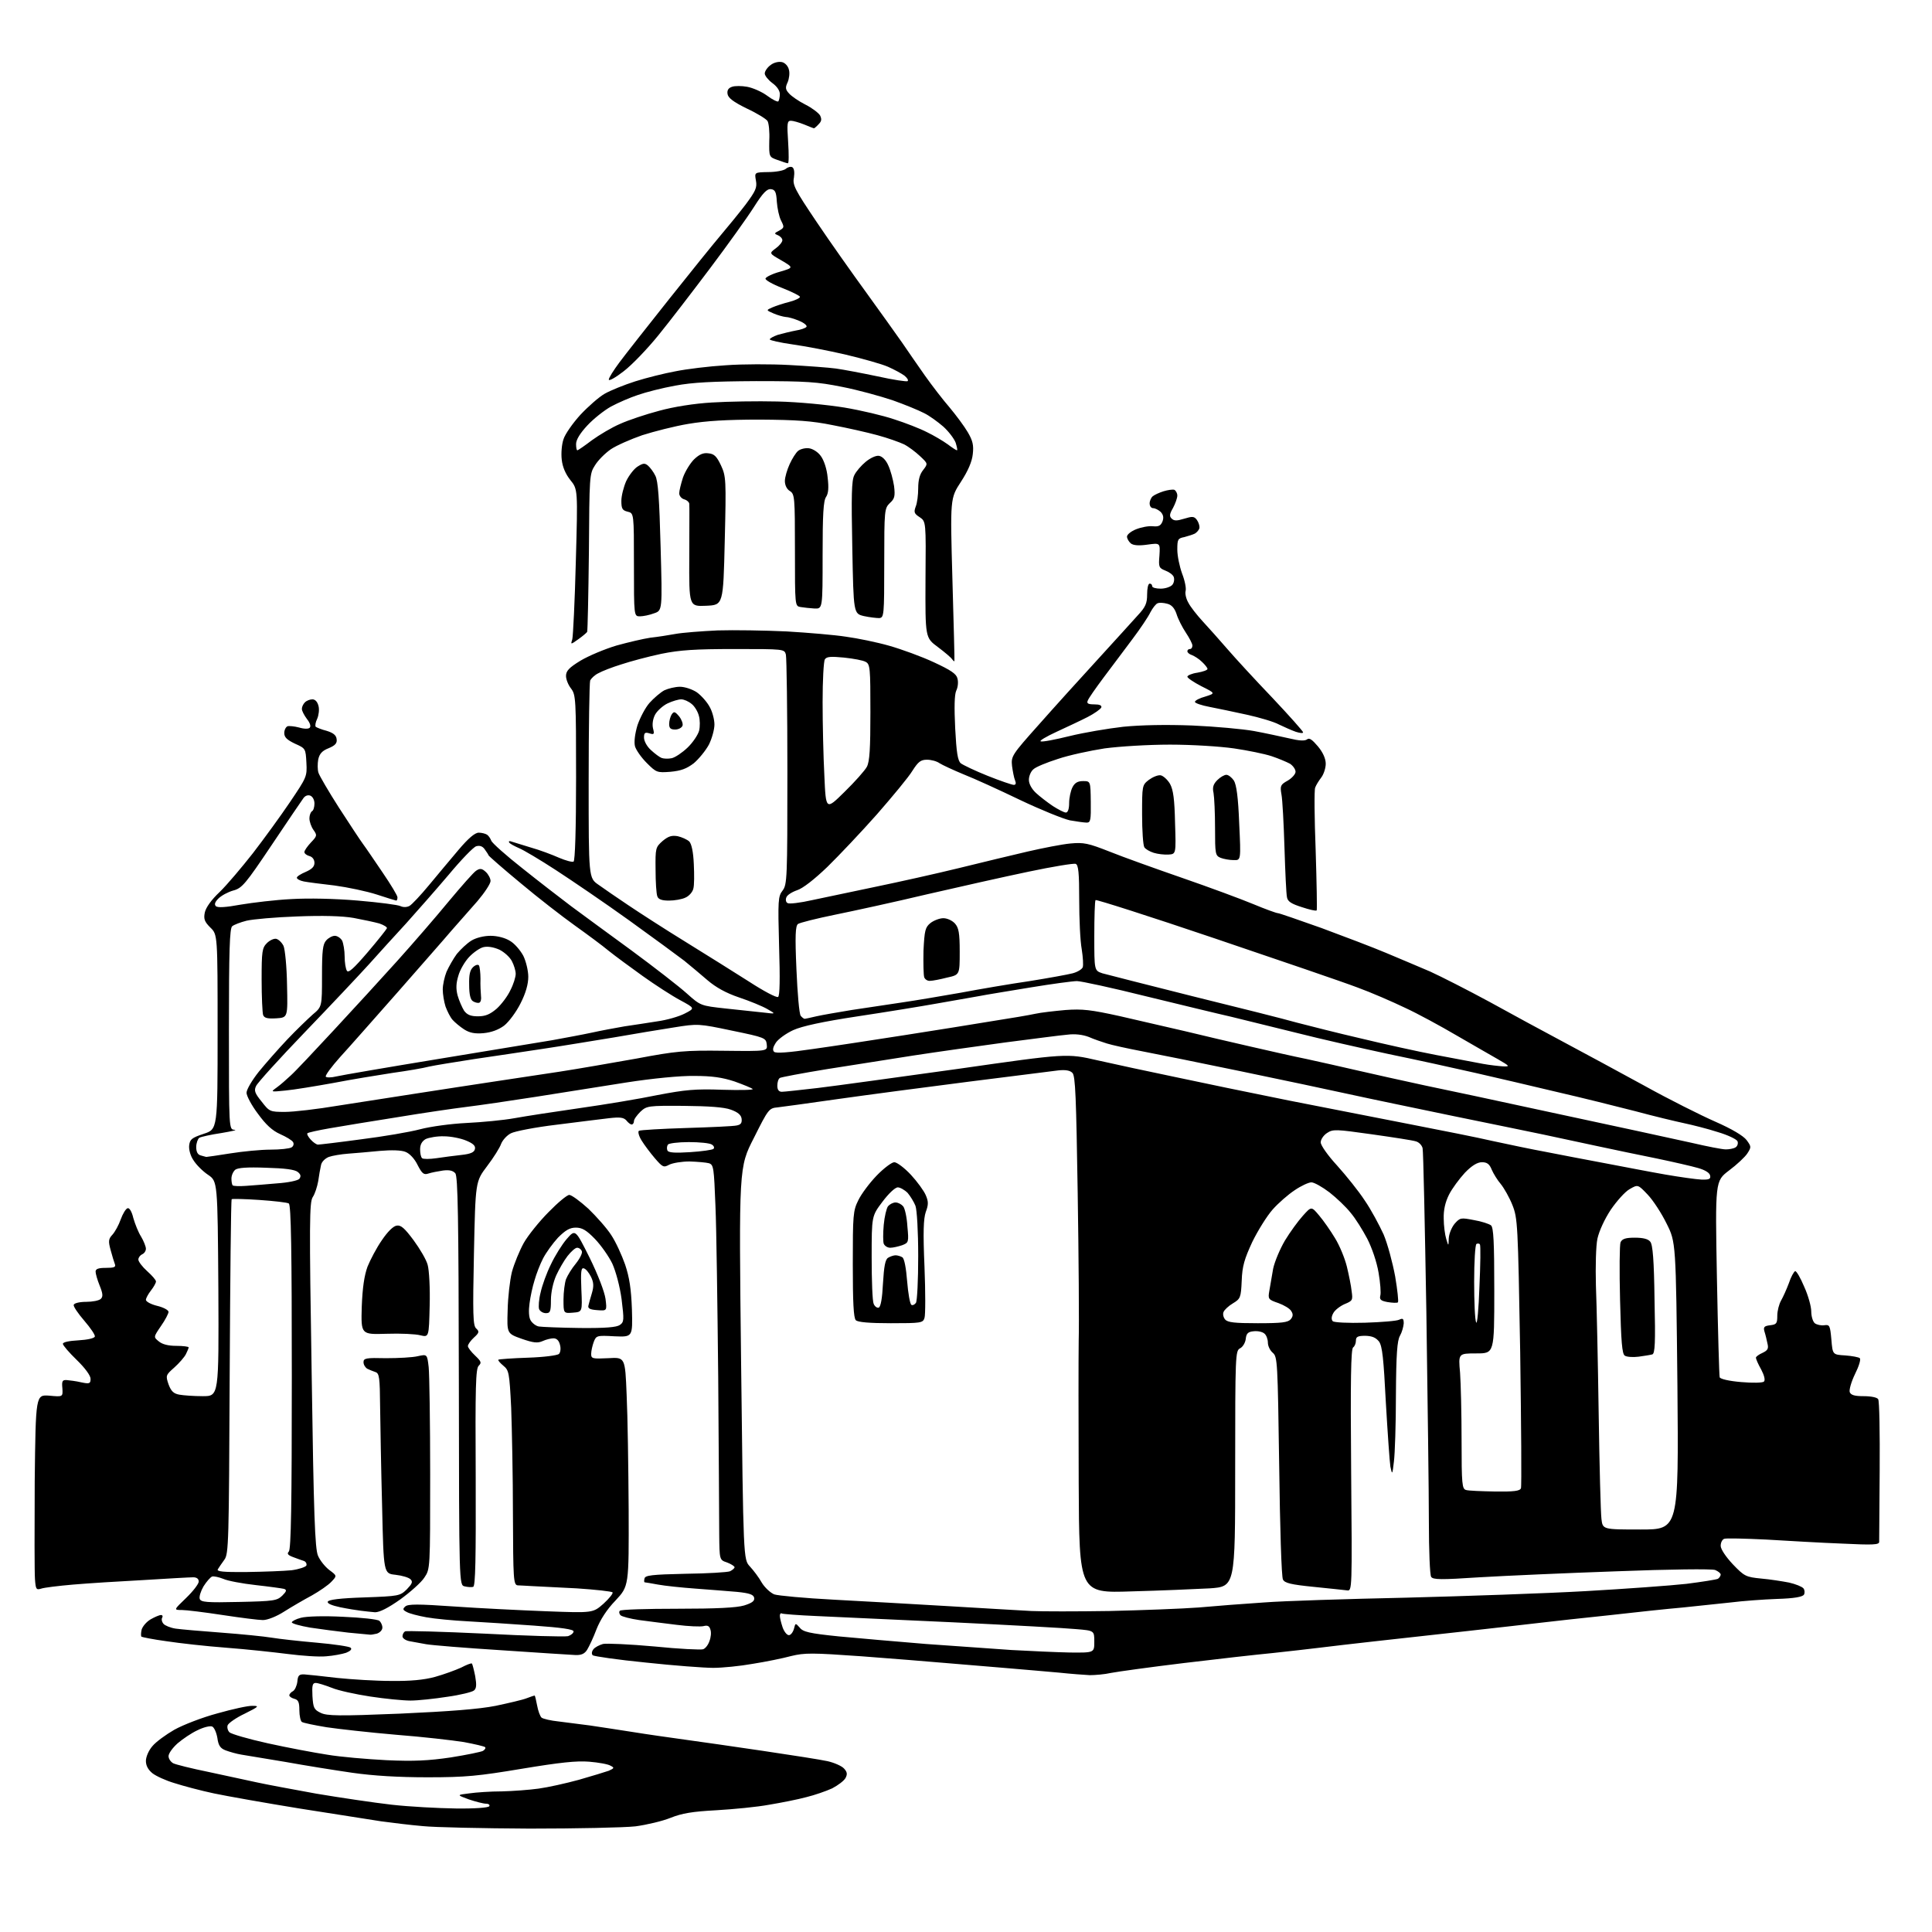 <?xml version="1.0" encoding="UTF-8" standalone="no"?>
<svg 
  version="1.1" 
  xmlns="http://www.w3.org/2000/svg" 
  xmlns:xlink="http://www.w3.org/1999/xlink" 
  xmlns:svg="http://www.w3.org/2000/svg"
  xmlns:rdf="http://www.w3.org/1999/02/22-rdf-syntax-ns#"
  xmlns:cc="http://creativecommons.org/ns#"
  xmlns:dc="http://purl.org/dc/elements/1.1/"
  viewBox="0 0 768 768"
  width="768"
  height="768"
>
<style>svg {background-color: white; }</style>"
<path stroke="none" fill="black" fill-rule="evenodd" d="M210.5,726.9C191.8,726.8 172.7,726.4 168.0,725.9C163.3,725.5 155.9,724.6 151.5,724.0C147.1,723.3 132.5,721.0 119.0,718.9C105.5,716.7 90.2,714.0 85.0,712.9C79.8,711.8 72.7,709.9 69.3,708.8C65.9,707.8 62.0,706.0 60.6,704.9C58.9,703.5 58.0,701.9 58.0,700.0C58.0,698.4 59.1,695.8 60.6,694.1C62.0,692.4 66.0,689.5 69.3,687.6C72.7,685.7 80.4,682.7 86.4,681.1C92.4,679.4 98.7,678.0 100.4,678.1C103.2,678.1 102.9,678.4 97.3,681.2C93.9,682.8 90.9,684.9 90.5,685.8C90.2,686.6 90.5,687.9 91.2,688.6C91.9,689.3 98.8,691.3 106.5,693.0C114.2,694.7 124.8,696.7 130.0,697.5C135.2,698.4 145.9,699.3 153.6,699.7C164.5,700.2 170.4,699.9 179.2,698.6C185.5,697.6 191.3,696.4 192.0,696.0C192.8,695.5 193.2,694.8 192.8,694.5C192.5,694.2 188.7,693.3 184.4,692.5C180.0,691.8 167.9,690.4 157.5,689.6C147.0,688.7 134.5,687.3 129.8,686.6C125.0,685.8 120.6,684.9 120.0,684.5C119.5,684.2 119.0,682.1 119.0,679.8C119.0,676.7 118.6,675.7 117.0,675.3C115.9,675.0 115.0,674.4 115.0,673.9C115.0,673.5 115.6,672.7 116.4,672.3C117.2,671.9 118.0,670.1 118.2,668.5C118.4,666.0 118.9,665.5 121.0,665.6C122.4,665.7 128.2,666.3 134.0,667.0C139.8,667.6 149.4,668.2 155.5,668.2C163.0,668.3 168.5,667.8 172.9,666.6C176.5,665.6 181.1,663.9 183.3,662.9C185.4,661.8 187.4,661.0 187.6,661.3C187.8,661.5 188.4,663.8 188.9,666.3C189.5,669.8 189.4,671.2 188.4,672.0C187.7,672.6 182.9,673.8 177.8,674.5C172.7,675.3 166.1,676.0 163.2,676.0C160.3,676.0 153.1,675.3 147.2,674.4C141.3,673.5 134.4,672.0 131.8,670.9C129.2,669.9 126.4,669.0 125.5,669.0C124.2,669.0 124.0,670.0 124.2,674.2C124.5,678.9 124.8,679.6 127.5,680.9C130.0,682.1 134.7,682.2 159.0,681.2C178.9,680.3 190.4,679.4 197.0,678.1C202.2,677.0 207.8,675.7 209.3,675.1C210.9,674.5 212.3,674.0 212.5,674.0C212.7,674.0 213.1,675.8 213.5,677.9C213.9,680.1 214.7,682.3 215.3,682.8C216.0,683.3 219.0,684.0 222.0,684.3C225.0,684.7 230.7,685.4 234.5,685.9C238.3,686.5 246.0,687.6 251.5,688.5C257.0,689.4 266.2,690.7 272.0,691.5C277.8,692.3 291.9,694.3 303.3,696.0C314.8,697.7 326.3,699.5 329.0,700.1C331.6,700.7 334.6,702.0 335.5,703.0C336.8,704.4 336.9,705.3 336.1,706.8C335.5,707.9 333.1,709.7 330.8,710.9C328.4,712.0 323.8,713.6 320.5,714.4C317.2,715.3 310.6,716.6 305.8,717.4C301.0,718.3 291.6,719.2 284.8,719.6C275.3,720.1 271.1,720.8 266.6,722.6C263.4,723.9 257.1,725.4 252.6,726.0C248.2,726.5 229.2,726.9 210.5,726.9zM181.2,718.9C188.7,719.0 194.1,718.6 194.5,718.0C194.8,717.5 194.3,717.0 193.2,717.0C192.2,717.0 189.1,716.2 186.4,715.3C181.5,713.5 181.5,713.5 186.5,712.9C189.2,712.5 195.1,712.1 199.5,712.1C203.9,712.0 210.5,711.5 214.1,711.0C217.8,710.5 225.0,708.9 230.1,707.5C235.3,706.0 240.6,704.4 242.0,703.9C244.2,702.9 244.3,702.7 242.7,701.9C241.8,701.3 237.9,700.6 234.2,700.3C229.1,699.9 222.6,700.6 207.5,703.1C190.1,706.0 185.2,706.5 170.0,706.5C158.3,706.5 148.4,705.9 140.0,704.7C133.1,703.7 121.2,701.8 113.5,700.4C105.8,699.1 97.9,697.8 96.0,697.5C94.1,697.2 91.3,696.4 89.7,695.8C87.6,695.0 86.8,693.9 86.4,690.8C86.0,688.6 85.1,686.6 84.3,686.3C83.4,686.0 80.9,686.6 78.5,687.8C76.1,688.9 72.6,691.3 70.6,693.0C68.6,694.8 67.0,697.0 67.0,698.1C67.0,699.1 67.8,700.3 68.8,700.9C69.7,701.4 76.1,703.0 83.0,704.4C89.9,705.9 98.4,707.7 102.0,708.5C105.6,709.3 116.3,711.3 125.7,713.0C135.2,714.6 148.7,716.6 155.7,717.4C162.8,718.2 174.2,718.8 181.2,718.9zM433.2,665.9C431.2,665.8 425.7,665.4 421.0,664.9C416.3,664.5 406.4,663.6 399.0,663.0C391.6,662.4 380.8,661.5 375.0,661.0C369.2,660.5 354.6,659.3 342.5,658.4C322.7,657.0 319.9,657.0 314.5,658.3C311.2,659.2 304.3,660.6 299.2,661.4C294.2,662.3 287.1,663.0 283.5,663.0C280.0,663.0 267.9,662.1 256.8,660.9C245.6,659.8 236.1,658.4 235.6,658.0C235.1,657.4 235.2,656.5 235.9,655.6C236.5,654.8 238.3,653.9 239.7,653.5C241.1,653.2 250.3,653.6 260.2,654.5C270.0,655.5 278.7,655.9 279.5,655.6C280.4,655.3 281.5,653.9 282.0,652.4C282.6,650.9 282.8,648.9 282.4,647.8C282.0,646.3 281.2,646.0 279.7,646.4C278.5,646.7 273.7,646.5 269.0,645.9C264.3,645.3 257.6,644.5 254.1,644.0C250.6,643.5 247.2,642.6 246.7,642.1C246.1,641.5 246.0,640.7 246.4,640.3C246.8,639.8 257.1,639.5 269.3,639.5C284.7,639.5 292.8,639.1 295.8,638.2C299.0,637.2 300.0,636.4 299.8,635.2C299.6,633.9 298.0,633.3 293.0,632.8C289.4,632.5 282.0,631.9 276.5,631.5C271.0,631.1 264.3,630.4 261.6,629.9C258.9,629.4 256.5,629.0 256.3,629.0C256.0,629.0 256.0,628.3 256.2,627.5C256.4,626.2 259.1,625.9 272.5,625.6C281.3,625.5 289.3,625.0 290.2,624.6C291.2,624.1 292.0,623.4 292.0,623.0C292.0,622.6 290.6,621.7 289.0,621.1C286.0,620.1 286.0,620.1 285.9,609.8C285.9,604.1 285.7,576.1 285.5,547.5C285.2,518.9 284.8,488.2 284.4,479.3C283.8,464.2 283.7,463.0 281.8,462.4C280.7,462.1 277.2,461.8 274.1,461.7C271.0,461.7 267.4,462.3 266.0,463.0C263.8,464.2 263.4,464.0 260.3,460.4C258.5,458.3 256.1,455.1 255.0,453.3C253.9,451.5 253.5,449.8 254.0,449.5C254.6,449.2 263.0,448.7 272.7,448.4C282.5,448.1 291.5,447.7 292.8,447.4C294.5,447.1 295.0,446.4 294.8,444.7C294.6,443.2 293.3,442.1 290.5,441.1C287.8,440.1 281.7,439.7 271.8,439.6C257.6,439.5 257.1,439.6 254.6,441.9C253.2,443.3 252.0,444.9 252.0,445.7C252.0,446.4 251.6,447.0 251.1,447.0C250.6,447.0 249.7,446.3 249.0,445.4C247.9,444.2 246.5,444.0 242.1,444.5C239.0,444.9 229.6,446.0 221.2,447.1C212.8,448.1 204.6,449.7 203.1,450.5C201.5,451.3 199.8,453.2 199.2,454.7C198.7,456.2 196.2,460.2 193.6,463.6C189.0,469.7 189.0,469.7 188.4,498.2C187.9,522.5 188.0,527.0 189.3,528.1C190.6,529.3 190.5,529.8 188.4,531.7C187.1,532.9 186.0,534.4 186.0,535.1C186.0,535.7 187.3,537.4 188.9,538.9C191.3,541.2 191.5,541.7 190.3,542.9C189.1,544.0 188.9,551.1 189.1,587.3C189.2,619.7 189.0,630.5 188.1,630.8C187.4,631.0 185.9,630.9 184.7,630.6C182.5,630.1 182.5,630.1 182.4,549.1C182.3,483.0 182.0,467.8 181.0,466.4C180.0,465.3 178.6,465.0 176.1,465.3C174.1,465.6 171.5,466.1 170.3,466.5C168.5,467.1 167.8,466.6 166.0,463.1C164.8,460.6 162.8,458.5 161.2,457.9C159.6,457.2 155.6,457.1 151.0,457.5C146.9,457.9 141.2,458.4 138.4,458.6C135.6,458.8 132.1,459.4 130.7,459.9C129.2,460.5 127.8,461.9 127.6,463.2C127.3,464.5 126.8,467.3 126.5,469.5C126.1,471.7 125.2,474.6 124.3,475.9C123.0,478.0 122.9,485.8 123.9,546.6C124.7,602.0 125.2,615.6 126.4,618.4C127.2,620.3 129.2,622.8 130.9,624.1C134.0,626.4 134.0,626.4 131.7,628.8C130.5,630.1 127.0,632.5 124.0,634.2C121.0,635.8 116.0,638.7 113.0,640.6C109.9,642.6 106.3,644.0 104.5,644.0C102.9,644.0 95.7,643.1 88.5,642.0C81.3,640.9 74.0,640.0 72.3,640.0C69.0,640.0 69.0,640.0 74.0,635.2C76.8,632.5 79.0,629.6 79.0,628.7C79.0,627.6 78.2,627.0 76.8,627.0C75.5,627.0 66.6,627.5 57.0,628.1C47.4,628.6 34.8,629.4 29.0,629.9C23.2,630.4 17.5,631.1 16.4,631.5C14.4,632.1 14.2,631.8 13.9,627.7C13.7,625.3 13.7,607.8 13.8,588.8C14.2,554.4 14.2,554.4 19.6,554.8C25.0,555.3 25.0,555.3 24.8,551.9C24.5,549.0 24.8,548.5 26.5,548.6C27.6,548.7 30.2,549.0 32.3,549.5C35.6,550.2 36.0,550.0 36.0,548.1C36.0,546.8 33.8,543.8 30.5,540.6C27.5,537.7 25.0,534.8 25.0,534.2C25.0,533.5 27.5,533.0 31.2,532.8C34.7,532.6 37.5,532.0 37.7,531.3C37.9,530.7 36.0,527.9 33.5,525.0C31.0,522.1 29.1,519.3 29.3,518.7C29.5,518.0 31.7,517.5 34.3,517.5C36.8,517.5 39.4,517.0 40.1,516.3C41.0,515.4 40.9,514.2 39.6,511.0C38.7,508.8 38.0,506.3 38.0,505.5C38.0,504.4 39.1,504.0 42.1,504.0C45.3,504.0 46.1,503.7 45.7,502.6C45.4,501.8 44.6,499.3 44.0,497.0C43.0,493.4 43.1,492.5 44.7,490.8C45.7,489.7 47.2,487.0 48.0,484.7C48.8,482.5 50.0,480.5 50.7,480.3C51.4,480.0 52.4,481.6 53.0,484.2C53.7,486.6 55.0,489.9 56.1,491.6C57.1,493.3 58.0,495.5 58.0,496.4C58.0,497.3 57.3,498.3 56.5,498.6C55.7,499.0 55.0,499.9 55.0,500.7C55.0,501.5 56.6,503.6 58.5,505.3C60.4,507.0 62.0,508.8 62.0,509.4C62.0,510.0 61.1,511.6 60.0,513.0C58.9,514.4 58.0,516.1 58.0,516.7C58.0,517.4 60.0,518.5 62.5,519.1C65.0,519.7 67.0,520.8 67.0,521.5C67.0,522.1 65.7,524.7 64.0,527.1C61.0,531.5 61.0,531.5 63.1,533.2C64.5,534.4 66.9,535.0 70.1,535.0C72.8,535.0 75.0,535.3 75.0,535.6C75.0,535.9 74.5,537.1 73.9,538.3C73.3,539.5 71.2,541.9 69.3,543.6C65.9,546.6 65.8,546.8 67.0,550.3C68.0,553.0 69.0,554.0 71.3,554.4C72.9,554.7 77.1,555.0 80.6,555.0C87.0,555.0 87.0,555.0 86.8,512.3C86.5,469.6 86.5,469.6 82.7,467.0C80.6,465.6 78.0,463.0 76.9,461.2C75.7,459.5 75.0,456.9 75.2,455.3C75.5,452.9 76.2,452.3 81.0,450.7C86.5,448.9 86.5,448.9 86.5,410.2C86.5,371.5 86.5,371.5 83.6,368.7C81.3,366.4 80.9,365.3 81.4,362.8C81.8,360.8 84.0,357.7 87.3,354.6C90.2,351.8 96.1,344.8 100.5,339.2C104.9,333.5 111.6,324.3 115.3,318.8C121.9,309.0 122.1,308.7 121.8,303.2C121.5,297.6 121.5,297.5 117.2,295.6C114.1,294.1 113.0,293.1 113.0,291.4C113.0,290.2 113.6,289.0 114.3,288.7C114.9,288.5 117.0,288.7 118.9,289.2C120.9,289.8 122.6,289.8 123.1,289.3C123.7,288.7 123.2,287.3 122.0,285.8C120.9,284.3 120.0,282.6 120.0,281.8C120.0,281.0 120.5,279.9 121.2,279.2C121.9,278.5 123.2,278.0 124.2,278.0C125.3,278.0 126.2,279.0 126.6,280.6C127.0,282.0 126.7,284.3 126.1,285.7C125.4,287.1 125.2,288.5 125.5,288.9C125.9,289.2 127.8,290.0 129.8,290.5C132.4,291.3 133.6,292.2 133.8,293.7C134.1,295.4 133.3,296.3 130.7,297.4C128.1,298.4 127.0,299.6 126.5,301.9C126.2,303.6 126.2,306.0 126.6,307.2C127.0,308.4 130.6,314.6 134.7,321.0C138.8,327.3 143.1,333.9 144.3,335.5C145.5,337.1 149.0,342.3 152.2,347.0C155.4,351.7 158.0,356.0 158.0,356.7C158.0,357.4 157.8,358.0 157.5,358.0C157.3,358.0 153.8,356.9 149.8,355.6C145.8,354.3 138.2,352.7 133.0,352.0C127.8,351.4 122.3,350.7 120.8,350.4C119.2,350.1 118.0,349.4 118.0,348.9C118.0,348.4 119.6,347.4 121.5,346.6C124.0,345.5 125.0,344.5 125.0,343.0C125.0,341.7 124.2,340.6 123.0,340.3C121.9,340.0 121.0,339.3 121.0,338.7C121.0,338.1 122.2,336.4 123.6,334.9C126.1,332.3 126.1,332.0 124.6,329.9C123.7,328.6 123.0,326.6 123.0,325.3C123.0,324.1 123.5,322.8 124.0,322.5C124.6,322.2 125.0,320.8 125.0,319.4C125.0,318.0 124.3,316.7 123.4,316.3C122.4,315.9 121.3,316.3 120.6,317.3C120.0,318.1 114.3,326.5 108.0,335.9C97.6,351.4 96.2,353.1 92.7,354.0C90.6,354.6 88.0,356.0 86.8,357.2C85.5,358.5 85.1,359.5 85.8,360.2C86.5,360.9 89.7,360.7 95.7,359.6C100.5,358.8 109.6,357.7 115.8,357.4C122.5,357.0 133.1,357.2 142.3,358.0C150.6,358.7 158.3,359.7 159.2,360.2C160.3,360.7 161.7,360.7 162.8,360.1C163.7,359.6 167.2,355.9 170.5,351.9C173.8,347.9 179.1,341.6 182.3,337.8C186.2,333.2 188.8,331.0 190.3,331.0C191.5,331.0 193.0,331.4 193.6,331.8C194.2,332.2 194.9,333.2 195.3,334.2C195.6,335.1 201.2,340.1 207.7,345.2C214.2,350.4 222.9,357.1 227.0,360.2C231.1,363.2 241.9,371.2 251.0,377.8C260.1,384.5 270.0,392.2 273.0,394.9C278.5,399.8 278.5,399.8 288.5,400.9C294.0,401.5 300.8,402.2 303.5,402.5C308.5,403.1 308.5,403.1 305.0,401.1C303.1,400.0 298.0,397.9 293.8,396.5C288.5,394.7 284.6,392.5 281.3,389.7C278.6,387.4 274.5,383.9 272.0,381.9C269.5,380.0 259.6,372.7 250.0,365.8C240.4,358.9 227.3,350.0 221.0,345.9C214.7,341.8 208.0,337.8 206.2,337.1C204.4,336.3 202.7,335.4 202.4,334.9C202.1,334.4 202.5,334.2 203.2,334.5C203.9,334.7 207.4,335.8 211.0,336.9C214.6,337.9 219.6,339.8 222.3,341.0C224.9,342.1 227.5,342.8 228.0,342.5C228.6,342.1 229.0,329.6 229.0,309.1C229.0,277.8 228.9,276.2 227.0,273.7C225.9,272.3 225.0,270.1 225.0,268.7C225.0,266.7 226.2,265.4 230.8,262.6C234.0,260.7 240.4,258.0 245.1,256.6C249.8,255.3 255.8,253.9 258.5,253.5C261.3,253.2 265.8,252.5 268.5,252.0C271.2,251.5 278.8,250.9 285.3,250.6C291.8,250.4 304.1,250.6 312.7,251.0C321.2,251.5 331.9,252.4 336.3,253.1C340.8,253.7 348.6,255.3 353.5,256.7C358.4,258.1 366.4,261.0 371.3,263.3C378.0,266.4 380.2,267.9 380.6,269.7C381.0,271.1 380.8,273.2 380.1,274.6C379.4,276.2 379.3,281.2 379.7,289.5C380.2,299.1 380.7,302.3 381.9,303.4C382.8,304.1 387.6,306.4 392.6,308.4C397.6,310.4 402.3,312.0 403.0,312.0C403.8,312.0 404.0,311.4 403.5,310.2C403.1,309.3 402.6,306.7 402.3,304.5C401.9,300.6 402.2,300.1 413.0,288.0C419.1,281.1 429.6,269.5 436.3,262.2C443.0,254.8 450.2,247.0 452.2,244.7C455.4,241.3 456.0,239.8 456.0,236.3C456.0,233.9 456.4,232.0 457.0,232.0C457.6,232.0 458.0,232.4 458.0,233.0C458.0,233.6 459.5,234.0 461.4,234.0C463.2,234.0 465.3,233.3 466.0,232.5C466.7,231.7 466.9,230.3 466.6,229.4C466.3,228.5 464.8,227.4 463.2,226.8C460.7,225.8 460.5,225.4 460.9,220.8C461.2,215.8 461.2,215.8 456.1,216.5C452.6,217.0 450.5,216.8 449.5,216.0C448.7,215.3 448.0,214.1 448.0,213.3C448.0,212.5 449.6,211.2 451.6,210.4C453.6,209.6 456.6,209.0 458.3,209.2C460.6,209.4 461.4,209.0 462.1,207.3C462.7,205.7 462.4,204.6 461.4,203.5C460.5,202.7 459.2,202.0 458.4,202.0C457.6,202.0 457.0,201.2 457.0,200.1C457.0,199.1 457.6,197.8 458.2,197.3C458.9,196.7 460.9,195.8 462.5,195.3C464.1,194.8 466.1,194.5 466.8,194.7C467.4,195.0 468.0,196.0 468.0,197.0C468.0,198.0 467.2,200.2 466.3,201.9C464.9,204.3 464.8,205.2 465.7,206.1C466.7,207.1 467.8,207.1 470.7,206.2C474.0,205.2 474.7,205.2 475.8,206.7C476.5,207.7 476.9,209.1 476.8,209.9C476.6,210.7 475.8,211.6 475.0,212.1C474.2,212.5 472.3,213.1 470.8,213.5C468.2,214.0 468.0,214.4 468.0,218.5C468.0,221.0 468.9,225.2 469.9,228.0C471.0,230.8 471.6,233.9 471.3,234.9C471.0,235.9 471.5,238.1 472.4,239.6C473.2,241.2 475.8,244.5 478.1,247.0C480.4,249.5 484.8,254.4 487.9,258.0C491.0,261.6 499.0,270.3 505.8,277.4C512.5,284.5 518.0,290.7 518.0,291.1C518.0,291.6 516.7,291.4 515.1,290.9C513.4,290.3 510.5,289.0 508.4,288.0C506.4,286.9 500.6,285.2 495.6,284.1C490.6,283.0 483.9,281.6 480.8,281.0C477.6,280.4 475.0,279.5 475.0,279.0C475.0,278.5 476.8,277.5 479.1,276.9C483.2,275.6 483.2,275.6 477.6,272.8C474.5,271.2 472.0,269.5 472.0,269.0C472.0,268.5 473.8,267.7 476.0,267.4C478.2,267.0 480.0,266.4 480.0,265.9C480.0,265.5 479.0,264.2 477.8,263.1C476.6,261.9 474.8,260.8 473.8,260.4C472.8,260.1 472.0,259.4 472.0,258.9C472.0,258.4 472.4,258.0 473.0,258.0C473.6,258.0 474.0,257.4 474.0,256.6C474.0,255.9 472.8,253.6 471.4,251.5C470.0,249.4 468.3,246.1 467.7,244.1C466.9,241.7 465.7,240.4 464.0,240.0C462.6,239.6 460.9,239.5 460.2,239.8C459.5,240.0 458.2,241.7 457.3,243.4C456.5,245.1 453.3,249.9 450.2,254.0C447.1,258.1 442.0,265.0 438.8,269.2C435.6,273.5 432.7,277.6 432.4,278.5C431.9,279.6 432.5,280.0 435.0,280.0C437.1,280.0 438.0,280.4 437.8,281.2C437.5,281.9 435.1,283.6 432.4,285.0C429.7,286.4 424.1,289.0 420.0,290.9C415.9,292.8 413.0,294.5 413.7,294.7C414.4,295.0 419.5,294.0 425.2,292.6C430.9,291.2 440.4,289.6 446.5,288.9C453.6,288.2 463.4,288.0 474.0,288.4C483.1,288.8 494.1,289.8 498.5,290.6C502.9,291.4 509.2,292.8 512.4,293.5C516.5,294.5 518.7,294.6 519.6,293.9C520.5,293.2 521.6,294.0 523.9,296.7C525.9,299.1 527.0,301.6 527.0,303.6C527.0,305.3 526.2,307.8 525.2,309.1C524.2,310.4 523.1,312.2 522.8,313.1C522.4,314.0 522.5,325.2 523.0,338.1C523.4,351.0 523.6,361.7 523.4,361.9C523.1,362.2 520.5,361.6 517.5,360.6C513.4,359.3 511.9,358.4 511.6,356.7C511.3,355.5 510.9,346.6 510.6,337.0C510.3,327.4 509.8,317.8 509.4,315.8C508.8,312.4 509.0,311.9 511.9,310.3C513.6,309.3 515.0,307.7 515.0,306.8C515.0,305.8 514.0,304.4 512.8,303.6C511.5,302.9 508.2,301.5 505.5,300.6C502.8,299.7 496.0,298.3 490.5,297.5C484.9,296.7 473.7,296.0 465.1,296.0C456.5,296.0 445.1,296.7 439.1,297.5C433.3,298.4 424.9,300.2 420.5,301.7C416.1,303.1 411.7,304.9 410.8,305.8C409.8,306.6 409.0,308.5 409.0,310.0C409.0,311.6 410.1,313.6 411.8,315.2C413.3,316.6 416.3,318.9 418.5,320.4C420.7,321.8 423.0,323.0 423.7,323.0C424.5,323.0 425.0,321.6 425.0,319.2C425.0,317.2 425.6,314.4 426.3,313.0C427.2,311.2 428.4,310.5 430.5,310.5C433.5,310.5 433.5,310.5 433.6,318.8C433.7,326.0 433.5,327.0 432.0,327.0C431.1,327.0 428.1,326.6 425.3,326.1C422.6,325.5 413.7,321.9 405.5,318.0C397.2,314.0 387.1,309.4 383.0,307.8C378.9,306.1 374.6,304.1 373.5,303.4C372.4,302.6 370.2,302.0 368.5,302.0C366.0,302.0 365.0,302.8 362.7,306.4C361.2,308.9 354.8,316.6 348.6,323.7C342.4,330.7 333.5,340.1 328.9,344.6C323.8,349.5 319.1,353.2 316.8,353.9C314.8,354.6 312.9,355.8 312.6,356.7C312.2,357.6 312.4,358.7 313.1,359.0C313.7,359.4 318.1,358.9 322.9,357.8C327.6,356.8 339.0,354.4 348.1,352.5C357.3,350.6 372.1,347.3 381.1,345.1C390.1,342.9 402.4,339.9 408.5,338.5C414.6,337.1 422.2,335.6 425.5,335.3C430.8,334.8 432.6,335.2 441.0,338.5C446.2,340.6 459.3,345.3 470.0,349.0C480.7,352.7 493.4,357.4 498.2,359.4C503.0,361.4 507.4,363.0 508.0,363.0C508.5,363.0 516.3,365.7 525.3,368.9C534.2,372.2 545.8,376.6 551.0,378.8C556.2,381.0 564.1,384.3 568.5,386.2C572.9,388.2 583.5,393.6 592.0,398.2C600.5,402.9 613.8,410.1 621.5,414.2C629.2,418.3 643.6,426.1 653.5,431.5C663.4,437.0 676.2,443.4 681.9,445.9C688.5,448.8 693.0,451.5 694.3,453.2C696.2,455.8 696.2,456.0 694.6,458.5C693.7,459.9 690.4,463.0 687.3,465.3C681.8,469.5 681.8,469.5 682.5,507.9C682.9,529.0 683.4,546.8 683.6,547.5C683.9,548.2 687.4,549.0 692.2,549.4C696.8,549.8 700.7,549.7 701.2,549.2C701.8,548.6 701.3,546.7 700.1,544.4C698.9,542.3 698.0,540.2 698.0,539.7C698.0,539.3 699.2,538.4 700.6,537.8C702.7,536.8 703.1,536.1 702.6,534.1C702.3,532.6 701.8,530.5 701.4,529.3C700.9,527.5 701.3,527.1 703.7,526.8C706.2,526.5 706.5,526.1 706.5,523.0C706.5,521.1 707.2,518.4 708.0,517.0C708.8,515.6 710.2,512.5 711.1,510.1C711.9,507.6 713.1,505.5 713.6,505.3C714.1,505.2 715.7,507.9 717.2,511.5C718.8,515.0 720.0,519.4 720.0,521.3C720.0,523.2 720.6,525.3 721.4,526.0C722.2,526.6 723.9,527.0 725.2,526.8C727.3,526.5 727.5,526.9 728.0,532.5C728.5,538.5 728.5,538.5 733.5,538.8C736.2,539.0 738.9,539.5 739.3,539.9C739.8,540.4 738.9,543.2 737.4,546.2C735.9,549.3 735.0,552.5 735.3,553.4C735.8,554.6 737.3,555.0 740.9,555.0C743.8,555.0 746.2,555.5 746.6,556.2C747.1,556.9 747.3,569.6 747.2,584.5C747.1,599.3 747.0,612.1 747.0,612.9C747.0,614.1 744.6,614.2 732.2,613.6C724.1,613.3 710.6,612.5 702.1,612.0C693.7,611.6 686.2,611.4 685.4,611.7C684.6,612.0 684.0,613.2 684.0,614.5C684.0,615.8 686.0,618.8 688.8,621.8C693.4,626.6 694.0,626.9 700.1,627.5C703.6,627.8 708.6,628.6 711.2,629.1C713.8,629.7 716.3,630.7 716.9,631.4C717.4,632.0 717.5,633.2 717.1,633.9C716.5,634.8 713.2,635.4 706.4,635.6C700.9,635.8 692.7,636.4 688.0,637.0C683.3,637.5 674.8,638.4 669.0,639.0C663.2,639.5 650.0,640.9 639.5,642.1C629.0,643.2 617.1,644.5 613.0,645.0C608.9,645.5 595.4,647.0 583.0,648.4C570.6,649.8 554.0,651.6 546.0,652.5C538.0,653.4 528.4,654.5 524.5,655.0C520.6,655.5 512.3,656.4 506.0,657.1C499.7,657.7 483.7,659.5 470.5,661.1C457.3,662.7 444.3,664.5 441.7,665.0C439.1,665.6 435.2,665.9 433.2,665.9zM129.7,658.4C126.8,658.7 120.0,658.2 114.5,657.5C109.0,656.8 98.0,655.6 90.0,655.0C82.0,654.4 71.3,653.2 66.1,652.4C60.9,651.7 56.5,650.8 56.2,650.6C56.0,650.3 56.0,649.1 56.3,647.8C56.7,646.5 58.2,644.7 59.9,643.7C61.5,642.8 63.3,642.0 64.0,642.0C64.6,642.0 64.8,642.5 64.5,643.0C64.1,643.6 64.3,644.7 65.0,645.5C65.6,646.2 67.8,647.1 69.8,647.4C71.8,647.7 80.0,648.4 88.0,649.0C96.0,649.6 105.0,650.5 108.0,651.0C111.0,651.5 119.1,652.4 126.0,653.0C132.8,653.6 138.9,654.5 139.4,655.0C140.0,655.6 139.3,656.3 137.6,657.0C136.1,657.5 132.5,658.2 129.7,658.4zM228.7,657.9C227.0,657.8 213.8,657.0 199.4,656.0C185.1,655.1 171.6,654.0 169.4,653.6C167.3,653.2 164.3,652.7 162.8,652.4C161.2,652.1 160.0,651.2 160.0,650.5C160.0,649.7 160.4,648.9 161.0,648.5C161.5,648.2 175.8,648.6 192.7,649.4C209.6,650.3 224.5,650.7 225.8,650.4C227.0,650.0 228.0,649.2 228.0,648.5C228.0,647.7 223.4,647.0 212.2,646.2C203.6,645.6 191.8,644.8 186.0,644.5C180.2,644.2 172.8,643.5 169.5,642.9C166.2,642.3 162.7,641.4 161.7,640.8C160.1,640.0 160.0,639.6 161.1,638.6C162.2,637.6 166.1,637.6 180.5,638.6C190.4,639.3 206.8,640.1 217.1,640.5C235.7,641.2 235.7,641.2 239.9,637.5C242.1,635.5 243.8,633.4 243.5,633.0C243.2,632.6 236.8,631.9 229.3,631.4C221.7,631.0 213.7,630.6 211.5,630.5C209.3,630.4 206.7,630.2 205.8,630.2C204.1,630.0 204.0,627.9 203.9,602.2C203.9,587.0 203.5,567.8 203.2,559.6C202.5,545.6 202.3,544.7 200.1,542.9C198.8,541.8 197.9,540.8 198.1,540.5C198.4,540.3 203.7,539.9 209.9,539.7C216.1,539.5 221.6,538.8 222.2,538.2C222.8,537.6 223.0,536.0 222.6,534.6C222.2,532.9 221.3,532.0 220.0,532.0C219.0,532.0 217.0,532.5 215.7,533.1C213.7,534.0 212.0,533.8 207.4,532.2C201.5,530.1 201.5,530.1 201.8,520.8C201.9,515.7 202.7,508.8 203.5,505.6C204.4,502.3 206.5,497.2 208.2,494.1C209.9,491.1 214.4,485.5 218.1,481.8C221.7,478.1 225.4,475.0 226.3,475.0C227.2,475.0 230.6,477.5 233.9,480.5C237.1,483.6 241.3,488.3 243.0,491.0C244.8,493.7 247.2,499.0 248.5,502.7C250.2,507.8 250.9,512.3 251.2,520.5C251.5,531.5 251.5,531.5 244.3,531.2C237.2,530.8 237.0,530.9 236.0,533.5C235.5,534.9 235.0,537.0 235.0,538.2C235.0,540.1 235.5,540.2 241.8,539.9C248.5,539.5 248.5,539.5 249.1,554.5C249.5,562.8 249.8,583.2 249.9,600.0C250.0,630.5 250.0,630.5 244.7,636.2C241.2,639.8 238.6,643.9 237.1,647.7C235.9,650.9 234.2,654.5 233.4,655.8C232.4,657.4 231.1,658.0 228.7,657.9zM425.2,656.9C435.0,657.0 435.0,657.0 435.0,652.6C435.0,648.2 435.0,648.2 427.8,647.6C423.8,647.2 401.8,646.0 379.0,644.9C356.2,643.9 331.7,642.7 324.5,642.4C317.4,642.1 311.2,641.6 310.8,641.4C310.4,641.1 310.0,641.5 310.0,642.3C310.0,643.1 310.5,645.1 311.1,646.9C311.7,648.6 312.8,650.0 313.6,650.0C314.3,650.0 315.2,648.9 315.6,647.5C316.2,645.1 316.2,645.1 317.9,647.0C319.2,648.7 321.7,649.3 333.5,650.5C341.2,651.2 356.7,652.6 368.0,653.5C379.3,654.3 394.6,655.4 402.0,655.9C409.4,656.3 419.9,656.8 425.2,656.9zM147.0,649.8C146.7,649.8 142.9,649.4 138.5,649.0C134.1,648.5 127.3,647.6 123.3,647.0C119.3,646.3 116.0,645.4 116.0,644.9C116.0,644.5 117.6,643.6 119.6,643.1C121.8,642.5 128.7,642.3 136.4,642.7C143.6,643.0 150.1,643.7 150.8,644.3C151.4,644.8 152.0,646.0 152.0,647.0C152.0,648.0 151.0,649.0 149.8,649.4C148.5,649.7 147.3,649.9 147.0,649.8zM149.1,640.9C147.7,640.8 145.2,640.5 143.5,640.3C141.8,640.1 138.1,639.5 135.2,638.9C131.9,638.2 130.0,637.4 130.3,636.7C130.5,635.9 135.3,635.3 144.8,635.0C158.6,634.5 159.0,634.4 161.7,631.8C163.8,629.6 164.2,628.8 163.2,627.8C162.5,627.1 159.9,626.3 157.2,626.0C152.5,625.5 152.5,625.5 151.9,599.0C151.5,584.4 151.2,566.5 151.1,559.2C151.0,547.5 150.8,545.9 149.2,545.4C148.3,545.1 146.8,544.5 146.0,544.1C145.2,543.6 144.5,542.5 144.5,541.5C144.5,539.9 145.5,539.7 153.5,539.9C158.4,539.9 164.1,539.6 166.1,539.1C169.8,538.3 169.8,538.3 170.4,543.4C170.7,546.2 171.0,565.4 171.0,586.1C171.0,623.6 171.0,623.7 168.7,627.1C167.5,629.0 163.1,632.9 159.1,635.8C154.3,639.2 150.9,640.9 149.1,640.9zM441.0,640.4C453.9,640.1 469.9,639.5 476.5,639.0C483.1,638.4 494.8,637.5 502.5,637.0C510.2,636.4 535.6,635.6 559.0,635.1C582.4,634.5 614.4,633.4 630.3,632.5C646.1,631.6 664.1,630.3 670.4,629.6C676.7,628.8 682.3,627.9 682.9,627.6C683.5,627.2 684.0,626.4 684.0,625.9C684.0,625.4 683.0,624.6 681.8,624.1C680.5,623.6 663.6,623.8 643.0,624.6C622.9,625.3 598.2,626.4 588.1,627.0C572.9,628.0 569.6,628.0 568.9,626.8C568.4,626.1 568.0,616.3 568.0,605.0C568.0,593.7 567.5,556.1 567.0,521.5C566.4,486.9 565.8,457.5 565.5,456.4C565.2,455.2 564.0,454.0 562.8,453.7C561.6,453.3 553.8,452.1 545.3,450.9C531.0,448.9 529.9,448.8 527.5,450.4C526.1,451.3 525.0,453.0 525.0,454.1C525.0,455.3 527.9,459.4 531.5,463.3C535.1,467.3 540.1,473.5 542.5,477.2C545.0,480.8 548.3,487.0 550.0,490.7C551.6,494.5 553.6,502.0 554.6,507.4C555.5,512.7 556.0,517.4 555.7,517.7C555.3,518.0 553.5,517.9 551.6,517.6C548.9,517.1 548.3,516.6 548.7,515.0C549.0,514.0 548.7,509.9 548.0,505.9C547.3,501.7 545.4,496.1 543.5,492.4C541.7,489.0 538.8,484.3 536.9,482.1C535.1,479.8 531.3,476.2 528.5,474.0C525.6,471.8 522.4,470.0 521.3,470.0C520.2,470.0 517.2,471.4 514.7,473.1C512.1,474.8 508.1,478.3 505.9,480.8C503.6,483.4 500.0,489.2 497.8,493.7C494.7,500.4 493.8,503.3 493.6,509.1C493.3,515.8 493.1,516.3 490.1,518.1C488.4,519.1 486.7,520.7 486.4,521.5C486.0,522.3 486.3,523.7 487.0,524.5C488.0,525.7 490.8,526.0 500.0,526.0C509.5,526.0 512.0,525.7 513.1,524.4C514.0,523.3 514.1,522.4 513.3,521.2C512.8,520.2 510.4,518.8 508.2,518.0C504.1,516.6 504.0,516.4 504.6,513.0C504.9,511.1 505.6,507.2 506.1,504.3C506.7,501.5 508.8,496.5 510.8,493.1C512.8,489.8 516.0,485.4 517.9,483.3C521.3,479.5 521.3,479.5 524.4,483.2C526.1,485.2 528.9,489.2 530.7,492.2C532.5,495.1 534.6,500.2 535.4,503.5C536.2,506.8 537.1,511.2 537.3,513.3C537.8,516.8 537.7,517.1 534.5,518.4C532.7,519.2 530.6,520.8 530.0,522.0C529.2,523.4 529.2,524.6 529.8,525.2C530.3,525.7 535.9,526.0 542.6,525.8C549.1,525.6 555.3,525.1 556.2,524.6C557.7,523.9 558.0,524.2 558.0,526.1C557.9,527.4 557.3,529.6 556.5,531.0C555.4,532.9 555.0,538.3 554.9,554.5C554.9,566.0 554.5,578.0 554.1,581.0C553.5,586.3 553.4,586.4 552.7,583.0C552.4,581.1 551.6,569.6 550.9,557.6C550.0,540.0 549.5,535.2 548.2,533.3C546.9,531.7 545.5,531.1 542.8,531.0C539.7,531.0 539.0,531.4 539.0,532.9C539.0,534.0 538.5,535.2 537.9,535.6C537.0,536.1 536.8,548.9 537.1,584.4C537.5,632.0 537.5,632.5 535.5,632.2C534.4,632.1 528.4,631.4 522.2,630.8C513.2,629.9 510.7,629.3 510.0,627.9C509.4,627.0 508.8,606.8 508.5,582.8C507.9,541.4 507.8,539.4 506.0,537.8C504.9,536.9 504.0,535.1 504.0,533.7C504.0,532.4 503.4,530.7 502.6,530.1C501.8,529.4 499.9,529.0 498.3,529.2C496.1,529.4 495.4,530.1 495.2,532.3C495.0,533.8 494.0,535.5 492.9,536.0C491.1,537.0 491.0,538.6 491.0,583.9C491.0,630.7 491.0,630.7 480.8,631.4C475.1,631.7 461.2,632.3 449.8,632.6C429.0,633.3 429.0,633.3 428.8,589.4C428.7,565.3 428.7,539.9 428.8,533.0C429.0,526.1 428.8,499.7 428.4,474.2C427.8,436.4 427.5,427.6 426.3,426.5C425.4,425.5 423.5,425.2 420.7,425.5C418.4,425.8 402.3,427.8 385.0,430.0C367.7,432.2 344.3,435.3 333.0,436.9C321.7,438.5 311.0,440.0 309.1,440.2C305.7,440.5 305.4,440.9 299.7,452.3C293.7,464.0 293.7,464.0 294.6,541.9C295.5,619.9 295.5,619.9 298.1,622.7C299.5,624.2 301.7,627.1 302.8,629.1C304.0,631.1 306.3,633.2 307.8,633.8C309.3,634.3 319.9,635.3 331.5,635.9C343.1,636.5 363.8,637.7 377.5,638.5C391.2,639.3 405.9,640.2 410.0,640.4C414.1,640.6 428.1,640.6 441.0,640.4zM95.0,636.8C108.9,636.5 110.1,636.3 112.2,634.3C113.9,632.6 114.1,632.0 112.9,631.6C112.1,631.4 107.1,630.7 101.7,630.1C96.3,629.5 90.4,628.4 88.7,627.6C86.9,626.9 85.0,626.5 84.3,626.7C83.6,627.0 82.1,628.7 80.9,630.6C79.8,632.5 79.1,634.7 79.4,635.6C79.9,636.9 82.2,637.1 95.0,636.8zM98.2,624.9C105.0,624.8 112.9,624.5 115.9,624.2C118.9,623.8 121.5,622.9 121.8,622.3C122.0,621.6 121.6,620.8 120.8,620.5C120.1,620.3 118.2,619.6 116.6,619.0C114.4,618.2 114.0,617.6 114.8,616.8C115.7,615.9 116.0,597.9 116.0,547.4C116.0,497.0 115.7,478.9 114.8,478.4C114.2,478.0 108.9,477.4 103.1,477.0C97.3,476.6 92.3,476.5 92.1,476.7C91.8,476.9 91.5,508.6 91.3,547.3C91.0,613.2 90.9,617.7 89.2,620.0C88.2,621.4 87.0,623.1 86.6,623.8C86.0,624.7 88.6,625.0 98.2,624.9zM652.2,608.0C667.3,608.0 667.3,608.0 666.8,550.9C666.2,493.8 666.2,493.8 662.5,486.4C660.5,482.3 657.1,477.1 655.0,474.9C651.1,470.8 651.1,470.8 647.8,472.7C646.0,473.7 642.7,477.4 640.3,480.9C637.8,484.7 635.7,489.3 635.0,492.4C634.4,495.2 634.2,503.4 634.4,511.0C634.7,518.4 635.2,541.4 635.5,562.0C635.8,582.6 636.3,601.4 636.6,603.8C637.1,608.0 637.1,608.0 652.2,608.0zM594.3,592.9C601.8,593.0 604.2,592.7 604.6,591.6C604.9,590.9 604.7,566.4 604.3,537.4C603.4,486.4 603.3,484.3 601.2,479.0C600.0,476.0 597.9,472.3 596.6,470.7C595.3,469.2 593.7,466.6 593.0,465.0C592.1,462.7 591.1,462.0 589.1,462.0C587.3,462.0 585.1,463.3 582.3,466.2C580.1,468.6 577.2,472.5 576.0,474.9C574.5,477.9 573.8,481.0 573.9,484.4C573.9,487.2 574.4,490.9 574.9,492.5C575.8,495.5 575.8,495.5 575.9,492.3C576.0,490.5 577.0,488.0 578.2,486.5C580.4,484.0 580.7,484.0 585.9,485.0C588.9,485.5 591.9,486.5 592.7,487.1C593.7,488.0 594.0,493.5 594.0,513.1C594.0,538.0 594.0,538.0 586.9,538.0C579.7,538.0 579.7,538.0 580.4,545.7C580.7,549.9 581.0,562.0 581.0,572.6C581.0,590.1 581.2,591.9 582.8,592.3C583.7,592.6 588.9,592.8 594.3,592.9zM651.4,539.3C649.1,539.6 646.6,539.4 645.9,538.9C644.8,538.3 644.4,533.3 644.0,516.8C643.7,505.1 643.8,494.7 644.2,493.8C644.9,492.4 646.3,492.0 649.9,492.0C653.1,492.0 655.2,492.5 656.0,493.6C657.0,494.7 657.5,501.0 657.7,516.6C658.1,533.7 657.9,538.1 656.8,538.4C656.1,538.6 653.6,539.0 651.4,539.3zM170.8,519.1C170.5,531.6 170.5,531.6 167.1,530.8C165.3,530.3 159.2,530.0 153.6,530.2C143.5,530.5 143.5,530.5 143.8,519.5C144.1,511.8 144.8,507.1 146.1,503.5C147.2,500.8 149.7,496.0 151.8,493.0C154.1,489.6 156.3,487.4 157.7,487.2C159.4,486.9 160.9,488.3 164.4,493.0C166.9,496.4 169.5,500.8 170.0,502.8C170.6,504.9 171.0,512.1 170.8,519.1zM230.6,527.9C240.8,528.0 245.1,527.6 246.4,526.7C248.1,525.5 248.1,524.7 247.1,516.5C246.4,511.3 244.8,505.4 243.4,502.3C242.0,499.4 238.9,495.0 236.5,492.5C233.1,489.0 231.4,488.0 228.9,488.0C226.5,488.0 224.8,489.0 221.8,492.0C219.7,494.3 217.1,497.9 215.9,500.2C214.7,502.5 213.2,506.4 212.5,508.9C211.7,511.4 210.8,515.6 210.5,518.1C210.1,520.9 210.2,523.6 210.9,524.8C211.5,525.9 213.0,527.1 214.2,527.3C215.5,527.5 222.8,527.8 230.6,527.9zM588.1,511.5C588.5,502.7 588.6,495.2 588.3,494.7C588.1,494.3 587.4,494.2 586.9,494.5C586.4,494.9 586.0,501.6 586.0,509.5C586.0,517.4 586.3,524.7 586.8,525.7C587.2,526.7 587.8,520.3 588.1,511.5zM354.1,526.0C345.6,526.0 341.0,525.6 340.2,524.8C339.3,523.9 339.0,517.6 339.0,502.6C339.0,483.0 339.1,481.3 341.2,477.1C342.4,474.6 345.7,470.2 348.5,467.3C351.3,464.4 354.5,462.0 355.5,462.0C356.5,462.0 359.5,464.2 362.1,467.0C364.6,469.7 367.3,473.4 368.0,475.1C369.1,477.6 369.1,478.9 368.0,481.8C367.1,484.5 366.9,489.7 367.5,503.6C367.9,513.6 367.9,522.8 367.5,523.9C366.9,525.9 366.1,526.0 354.1,526.0zM217.0,522.0C215.9,522.0 214.7,521.3 214.3,520.4C214.0,519.5 214.2,516.5 214.9,513.8C215.5,511.0 217.3,506.0 219.0,502.6C220.6,499.2 223.4,494.7 225.3,492.5C228.7,488.6 228.7,488.6 234.4,500.0C237.7,506.7 240.3,513.5 240.7,516.3C241.3,521.1 241.3,521.1 237.4,520.8C234.5,520.6 233.6,520.1 233.9,519.0C234.1,518.2 234.7,515.9 235.3,514.0C236.1,511.3 236.0,509.7 234.9,507.5C234.1,505.9 232.9,504.4 232.1,504.2C231.0,503.8 230.8,505.5 231.1,512.6C231.5,521.5 231.5,521.5 227.8,521.8C224.0,522.1 224.0,522.1 224.0,516.6C224.0,513.6 224.5,509.9 225.0,508.5C225.6,507.0 227.3,504.2 228.9,502.3C230.5,500.3 231.6,498.1 231.3,497.4C231.0,496.6 230.2,496.0 229.4,496.0C228.7,496.0 227.0,497.5 225.6,499.3C224.2,501.1 222.2,504.6 221.1,507.0C219.9,509.7 219.0,513.7 219.0,516.8C219.0,521.4 218.7,522.0 217.0,522.0zM349.3,519.8C350.1,519.5 350.7,516.2 351.0,510.1C351.4,503.4 351.9,500.7 353.0,500.0C353.8,499.5 355.2,499.0 356.0,499.0C356.8,499.0 358.1,499.4 358.7,499.8C359.5,500.3 360.2,504.2 360.6,509.3C361.0,514.1 361.7,518.3 362.3,518.7C362.8,519.0 363.6,518.6 364.1,517.9C364.6,517.1 365.0,508.8 365.0,499.3C365.0,489.5 364.5,480.9 363.9,479.3C363.3,477.8 361.9,475.5 360.8,474.2C359.6,473.0 357.8,472.0 356.9,472.0C355.8,472.0 353.2,474.5 350.8,477.7C346.5,483.4 346.5,483.4 346.5,499.9C346.5,509.0 346.8,517.3 347.3,518.3C347.7,519.3 348.6,520.0 349.3,519.8zM353.9,496.0C352.8,496.0 351.7,495.3 351.3,494.4C351.0,493.6 351.0,490.2 351.3,486.9C351.6,483.6 352.4,480.3 353.0,479.5C353.7,478.7 355.0,478.0 356.0,478.0C357.0,478.0 358.3,478.7 359.0,479.5C359.7,480.3 360.5,483.9 360.7,487.5C361.3,493.8 361.2,494.0 358.6,495.0C357.1,495.5 355.0,496.0 353.9,496.0zM97.8,471.4C100.4,471.2 106.0,470.8 110.2,470.4C114.6,470.1 118.4,469.3 119.0,468.6C119.7,467.6 119.6,466.9 118.4,465.9C117.2,464.9 113.2,464.4 105.8,464.2C98.3,463.9 94.5,464.2 93.5,465.0C92.7,465.7 92.0,467.2 92.0,468.5C92.0,469.7 92.2,470.9 92.5,471.2C92.8,471.5 95.2,471.6 97.8,471.4zM676.3,468.9C679.4,469.0 680.1,468.7 679.8,467.3C679.6,466.2 677.8,465.1 675.0,464.3C672.6,463.6 665.2,461.9 658.5,460.5C651.9,459.2 641.1,456.9 634.5,455.5C627.9,454.1 618.5,452.1 613.5,451.0C608.5,450.0 592.4,446.6 577.5,443.6C562.6,440.5 544.2,436.7 536.5,435.0C528.8,433.3 509.4,429.2 493.5,425.9C477.6,422.6 459.8,419.0 454.0,417.9C448.2,416.8 441.9,415.4 440.0,414.8C438.1,414.2 434.8,413.1 432.8,412.2C430.4,411.3 427.4,410.9 424.3,411.3C421.7,411.5 410.5,413.0 399.5,414.4C388.5,415.9 372.1,418.2 363.0,419.6C353.9,421.0 338.5,423.5 328.7,425.0C318.9,426.6 310.5,428.2 310.0,428.5C309.4,428.9 309.0,430.2 309.0,431.6C309.0,433.2 309.6,434.0 310.8,434.0C311.7,434.0 318.1,433.3 325.0,432.5C331.8,431.7 357.0,428.2 380.8,424.9C424.1,418.7 424.1,418.7 436.3,421.5C443.0,423.0 456.8,426.0 467.0,428.1C477.2,430.3 497.6,434.5 512.5,437.5C527.4,440.4 549.2,444.7 561.0,447.0C572.8,449.3 587.5,452.2 593.5,453.6C599.5,454.9 609.0,456.9 614.5,457.9C620.0,459.0 630.6,461.0 638.0,462.4C645.4,463.8 656.2,465.9 662.0,466.9C667.8,467.9 674.2,468.8 676.3,468.9zM173.5,460.4C176.2,460.0 180.7,459.4 183.5,459.1C187.2,458.7 188.6,458.0 188.8,456.7C189.1,455.5 188.0,454.5 185.3,453.4C183.2,452.5 179.2,451.7 176.5,451.7C173.8,451.6 170.5,452.2 169.2,452.8C167.7,453.7 167.0,455.0 167.0,456.9C167.0,458.4 167.3,460.0 167.8,460.4C168.2,460.8 170.8,460.8 173.5,460.4zM82.0,459.9C82.3,459.9 86.5,459.3 91.5,458.5C96.5,457.7 103.7,457.0 107.5,457.0C111.3,457.0 115.1,456.6 115.9,456.1C116.7,455.6 116.9,454.7 116.5,454.0C116.1,453.3 113.8,451.9 111.3,450.8C108.2,449.4 105.7,447.1 102.5,442.7C100.0,439.4 98.0,435.6 98.0,434.4C98.0,433.1 100.2,429.4 102.9,426.0C105.6,422.7 110.7,416.9 114.2,413.2C117.7,409.5 122.3,405.1 124.3,403.3C128.0,400.2 128.0,400.2 128.0,387.9C128.0,377.9 128.3,375.3 129.7,373.8C130.6,372.8 132.1,372.0 133.1,372.0C134.1,372.0 135.4,372.9 136.0,373.9C136.5,375.0 137.0,377.8 137.0,380.2C137.0,382.6 137.4,385.1 137.9,385.9C138.5,386.9 140.6,385.0 146.1,378.6C150.2,373.8 153.6,369.5 153.8,369.0C154.0,368.6 152.6,367.7 150.8,367.1C149.0,366.6 144.4,365.6 140.6,364.9C136.1,364.1 128.1,363.9 118.1,364.3C109.5,364.6 100.5,365.4 98.0,366.0C95.6,366.6 93.0,367.6 92.3,368.2C91.3,369.0 91.0,377.8 91.0,409.1C91.0,449.0 91.0,449.0 93.2,449.1C94.5,449.2 92.1,449.7 88.0,450.4C83.9,451.0 79.9,451.9 79.2,452.3C78.6,452.8 78.0,454.4 78.0,456.0C78.0,457.9 78.6,459.0 79.8,459.3C80.7,459.6 81.7,459.8 82.0,459.9zM274.3,458.0C279.0,457.7 283.2,457.1 283.6,456.7C284.1,456.3 283.8,455.5 283.0,455.0C282.2,454.4 278.0,454.0 273.8,454.0C269.5,454.0 265.8,454.5 265.5,455.0C265.1,455.6 265.0,456.6 265.3,457.3C265.6,458.2 268.2,458.4 274.3,458.0zM686.0,456.9C687.4,456.9 689.1,456.6 689.9,456.1C690.7,455.6 691.0,454.5 690.7,453.7C690.4,452.9 686.9,451.2 682.8,450.0C678.8,448.7 672.8,447.2 669.5,446.5C666.2,445.8 657.4,443.7 650.0,441.7C642.6,439.8 628.6,436.3 619.0,434.1C609.4,431.8 594.8,428.4 586.5,426.5C578.2,424.6 562.7,421.2 552.0,419.0C541.3,416.7 524.9,413.0 515.5,410.6C506.1,408.3 494.4,405.4 489.5,404.2C484.6,403.1 469.4,399.4 455.8,396.1C442.2,392.7 429.7,390.0 428.1,390.0C426.5,390.0 418.3,391.1 409.8,392.5C401.4,393.9 392.0,395.4 389.0,396.0C386.0,396.5 378.6,397.8 372.5,398.9C366.4,400.0 352.3,402.3 341.0,404.0C327.1,406.1 318.8,407.9 315.3,409.5C312.5,410.8 309.4,413.0 308.4,414.5C307.3,416.2 307.0,417.4 307.7,418.1C308.4,418.8 313.6,418.4 323.1,417.0C331.0,415.9 347.4,413.4 359.5,411.5C371.6,409.6 387.4,407.1 394.5,405.9C401.6,404.8 409.3,403.5 411.5,403.0C413.7,402.5 419.1,401.9 423.5,401.5C430.3,401.0 433.6,401.4 445.0,403.9C452.4,405.6 464.1,408.3 471.0,409.9C477.9,411.6 489.6,414.3 497.0,416.0C504.4,417.7 514.5,420.0 519.5,421.0C524.5,422.1 533.5,424.1 539.5,425.5C545.5,426.9 557.7,429.6 566.5,431.5C575.3,433.3 595.3,437.6 611.0,441.0C626.7,444.4 644.5,448.2 650.5,449.5C656.5,450.8 666.5,453.0 672.5,454.3C678.5,455.7 684.6,456.9 686.0,456.9zM126.4,455.0C127.0,455.0 134.7,454.1 143.5,452.9C152.3,451.8 162.9,450.0 167.0,448.9C171.2,447.8 179.3,446.7 185.5,446.4C191.6,446.1 200.1,445.3 204.5,444.5C208.9,443.7 220.6,441.9 230.4,440.5C240.3,439.1 254.2,436.8 261.4,435.3C272.4,433.2 276.4,432.8 287.2,433.2C294.2,433.4 299.6,433.3 299.2,432.9C298.8,432.5 295.6,431.2 292.0,429.9C287.1,428.3 283.1,427.7 276.0,427.7C270.4,427.6 259.3,428.7 249.0,430.3C239.4,431.8 223.2,434.4 213.0,436.0C202.8,437.6 190.4,439.4 185.5,440.0C180.6,440.6 168.2,442.4 158.0,444.1C147.8,445.7 135.7,447.7 131.1,448.5C126.5,449.3 122.4,450.2 122.2,450.5C121.9,450.8 122.5,451.9 123.5,453.0C124.5,454.1 125.8,455.0 126.4,455.0zM113.3,442.0C116.7,442.0 126.2,440.9 134.5,439.5C142.8,438.2 156.9,436.0 166.0,434.6C175.1,433.2 188.6,431.1 196.0,430.0C203.4,428.9 215.3,427.1 222.5,426.0C229.7,424.9 243.4,422.5 253.0,420.8C268.9,417.8 272.1,417.5 287.8,417.7C305.1,417.9 305.1,417.9 304.8,415.2C304.5,412.6 304.1,412.4 291.0,409.7C277.7,406.9 277.4,406.9 268.0,408.4C262.8,409.2 252.0,411.0 244.0,412.4C236.0,413.7 223.4,415.8 216.0,416.9C208.6,418.0 196.2,419.9 188.5,421.0C180.8,422.2 172.7,423.5 170.5,424.0C168.3,424.6 161.8,425.7 156.0,426.5C150.2,427.4 139.7,429.1 132.5,430.5C125.3,431.8 116.8,433.2 113.5,433.5C107.5,434.1 107.5,434.1 110.0,432.3C111.4,431.3 113.9,429.1 115.6,427.5C117.4,425.9 125.0,417.8 132.7,409.5C140.4,401.2 151.7,388.9 157.9,382.0C164.1,375.1 173.3,364.5 178.3,358.4C183.4,352.3 188.3,346.7 189.3,346.1C190.8,345.1 191.6,345.2 193.1,346.6C194.1,347.5 195.0,349.2 195.0,350.2C195.0,351.3 192.6,354.9 189.8,358.2C186.9,361.5 182.2,366.8 179.5,369.9C176.8,373.1 167.1,384.1 158.0,394.5C148.9,404.8 138.7,416.4 135.2,420.2C131.8,424.0 129.2,427.5 129.5,428.0C129.8,428.4 131.7,428.4 133.7,427.9C135.8,427.4 153.9,424.3 174.0,421.0C194.1,417.7 214.6,414.3 219.5,413.5C224.4,412.6 231.5,411.3 235.2,410.5C238.8,409.7 244.7,408.6 248.2,408.0C251.6,407.5 257.6,406.6 261.3,406.0C265.0,405.5 269.9,404.1 272.2,402.9C276.3,400.8 276.3,400.8 270.4,397.6C267.2,395.9 260.4,391.5 255.5,388.0C250.6,384.5 244.5,380.0 242.0,378.0C239.5,375.9 233.4,371.4 228.5,367.9C223.6,364.4 213.9,356.9 207.0,351.1C200.1,345.4 194.4,340.4 194.2,340.0C194.1,339.6 193.3,338.5 192.6,337.5C191.8,336.4 190.7,336.0 189.3,336.4C188.2,336.7 183.2,341.9 178.3,347.8C173.3,353.7 165.7,362.3 161.5,367.0C157.2,371.7 150.5,379.0 146.6,383.4C142.7,387.7 131.2,399.9 121.1,410.4C111.0,420.9 102.3,430.5 101.8,431.7C100.9,433.5 101.3,434.6 104.0,437.9C107.1,441.9 107.3,442.0 113.3,442.0zM597.5,423.9C600.3,424.0 600.2,423.8 595.5,421.1C592.8,419.5 585.3,415.3 579.0,411.6C572.7,407.9 563.5,402.9 558.5,400.6C553.5,398.2 545.0,394.5 539.5,392.5C534.0,390.4 508.5,381.7 482.8,373.0C457.1,364.3 435.8,357.5 435.5,357.8C435.2,358.1 435.0,364.5 435.0,372.1C435.0,385.8 435.0,385.8 438.2,386.9C440.0,387.4 456.1,391.5 474.0,396.0C491.9,400.4 510.6,405.1 515.5,406.5C520.5,407.8 531.9,410.7 541.0,412.8C550.1,415.0 563.6,418.0 571.0,419.4C578.4,420.8 586.8,422.4 589.5,422.9C592.2,423.4 595.9,423.8 597.5,423.9zM192.2,410.7C188.8,411.0 186.7,410.6 184.5,409.2C182.8,408.1 180.8,406.4 179.9,405.4C179.0,404.4 177.8,402.0 177.1,400.1C176.5,398.2 176.0,395.2 176.0,393.3C176.0,391.5 176.7,388.3 177.5,386.3C178.4,384.3 180.2,381.1 181.6,379.2C183.1,377.4 185.6,375.0 187.4,373.9C189.2,372.8 192.3,372.0 195.0,372.0C197.7,372.0 200.8,372.8 202.7,374.0C204.5,375.0 206.8,377.7 208.0,379.9C209.1,382.1 210.0,385.9 210.0,388.3C210.0,391.2 209.0,394.8 206.9,398.9C205.2,402.3 202.3,406.2 200.4,407.7C198.1,409.4 195.3,410.4 192.2,410.7zM109.8,404.8C106.3,405.0 105.1,404.7 104.6,403.5C104.3,402.6 104.0,396.2 104.0,389.4C104.0,378.2 104.2,376.8 106.1,374.9C107.2,373.8 108.9,373.0 109.8,373.2C110.7,373.4 112.0,374.6 112.7,376.0C113.3,377.4 114.0,384.3 114.1,391.5C114.4,404.5 114.4,404.5 109.8,404.8zM319.9,405.0C320.2,405.0 322.3,404.5 324.5,404.0C326.7,403.5 333.0,402.4 338.5,401.5C344.0,400.7 353.0,399.3 358.5,398.5C364.0,397.7 374.6,395.9 382.0,394.6C389.4,393.2 401.7,391.1 409.3,390.0C416.8,388.8 424.5,387.4 426.4,386.9C428.3,386.4 430.1,385.3 430.4,384.5C430.7,383.7 430.5,380.5 430.0,377.3C429.4,374.1 429.0,365.3 429.0,357.7C429.0,347.0 428.7,343.8 427.6,343.4C426.9,343.1 418.4,344.5 408.9,346.5C399.3,348.5 381.1,352.6 368.5,355.5C355.9,358.5 339.4,362.1 332.0,363.6C324.6,365.1 317.9,366.8 317.2,367.3C316.2,368.1 316.0,371.9 316.6,385.4C317.0,394.8 317.7,403.1 318.3,403.8C318.8,404.4 319.5,405.0 319.9,405.0zM190.0,404.0C193.0,404.0 194.8,403.2 197.4,401.0C199.3,399.3 201.8,396.0 202.9,393.6C204.1,391.3 205.0,388.4 205.0,387.1C205.0,385.9 204.3,383.6 203.5,382.1C202.7,380.5 200.5,378.5 198.5,377.5C196.2,376.5 193.9,376.1 192.2,376.5C190.8,376.8 188.2,378.6 186.5,380.4C184.8,382.2 182.8,385.6 182.2,387.9C181.3,390.8 181.2,393.0 181.9,395.7C182.5,397.8 183.7,400.5 184.5,401.8C185.7,403.4 187.1,404.0 190.0,404.0zM190.5,398.6C189.9,398.8 188.8,398.5 188.0,398.0C187.0,397.4 186.5,395.3 186.5,391.5C186.4,387.5 186.8,385.6 188.1,384.4C189.1,383.5 190.1,383.3 190.4,383.8C190.7,384.3 191.0,386.7 191.0,389.1C190.9,391.5 191.1,394.6 191.2,395.9C191.4,397.2 191.1,398.4 190.5,398.6zM309.3,396.3C310.0,395.9 310.1,389.0 309.7,376.1C309.2,357.8 309.3,356.3 311.1,354.0C312.9,351.6 313.0,349.2 313.0,307.0C313.0,282.5 312.7,261.5 312.4,260.2C311.8,258.0 311.7,258.0 292.0,258.0C276.3,258.0 270.3,258.4 262.9,259.9C257.7,261.0 250.6,262.9 247.0,264.1C243.4,265.2 239.3,266.8 237.9,267.6C236.4,268.3 235.0,269.7 234.6,270.5C234.3,271.4 234.0,289.4 234.0,310.6C234.0,349.0 234.0,349.0 237.9,351.7C240.1,353.3 245.4,356.9 249.7,359.8C254.0,362.7 264.2,369.3 272.5,374.4C280.8,379.5 292.2,386.7 297.9,390.3C303.6,394.0 308.7,396.7 309.3,396.3zM369.7,389.9C368.7,390.0 367.7,389.3 367.4,388.5C367.1,387.7 367.0,382.9 367.1,377.9C367.5,369.8 367.8,368.6 369.9,366.9C371.2,365.9 373.5,365.0 375.0,365.0C376.5,365.0 378.5,365.9 379.6,367.1C381.1,368.8 381.5,370.8 381.5,378.3C381.5,387.5 381.5,387.5 376.5,388.6C373.8,389.3 370.7,389.9 369.7,389.9zM265.9,358.0C263.1,358.0 261.7,357.5 261.3,356.3C260.9,355.3 260.6,350.6 260.6,345.7C260.5,337.1 260.6,336.8 263.4,334.3C265.7,332.4 267.0,332.0 269.4,332.4C271.1,332.8 273.1,333.7 274.0,334.5C274.9,335.5 275.6,338.6 275.8,343.5C276.0,347.6 276.0,352.0 275.6,353.3C275.3,354.6 273.9,356.2 272.5,356.8C271.1,357.5 268.1,358.0 265.9,358.0zM490.4,341.9C488.8,341.9 486.5,341.5 485.2,341.0C483.1,340.1 483.0,339.5 483.0,329.2C483.0,323.2 482.7,316.9 482.4,315.2C481.9,313.0 482.3,311.7 483.9,310.1C485.1,308.9 486.7,308.0 487.5,308.0C488.3,308.0 489.6,309.0 490.5,310.3C491.5,312.0 492.2,316.8 492.6,327.3C493.3,342.0 493.3,342.0 490.4,341.9zM464.5,339.7C462.8,339.8 460.2,339.5 458.6,339.0C457.0,338.5 455.3,337.5 454.9,336.8C454.4,336.1 454.0,330.2 454.0,323.8C454.0,312.3 454.0,312.1 456.7,310.0C458.2,308.9 460.3,308.0 461.4,308.2C462.4,308.4 464.1,309.9 465.1,311.6C466.4,314.0 466.9,317.7 467.1,327.1C467.5,339.5 467.5,339.5 464.5,339.7zM335.7,314.8C339.8,310.8 343.8,306.3 344.6,304.8C345.7,302.7 346.0,297.6 346.0,283.1C346.0,265.6 345.9,264.0 344.1,263.1C343.1,262.5 339.3,261.8 335.5,261.4C330.3,260.9 328.6,261.0 327.9,262.1C327.4,262.9 327.0,270.5 327.0,279.1C327.0,287.7 327.3,300.9 327.7,308.4C328.3,322.1 328.3,322.1 335.7,314.8zM266.5,306.8C261.2,307.2 260.9,307.1 257.1,303.3C254.9,301.1 252.8,298.1 252.4,296.6C252.0,294.8 252.4,291.7 253.4,288.3C254.4,285.4 256.5,281.3 258.2,279.4C259.9,277.5 262.6,275.2 264.1,274.4C265.6,273.7 268.4,273.0 270.3,273.0C272.2,273.0 275.2,274.0 277.0,275.2C278.8,276.5 281.1,279.1 282.1,281.0C283.2,282.9 284.0,286.1 284.0,288.0C284.0,290.0 283.0,293.6 281.8,296.0C280.5,298.4 277.8,301.7 275.8,303.4C272.9,305.6 270.7,306.4 266.5,306.8zM267.0,301.4C268.4,301.1 271.2,299.2 273.3,297.2C275.4,295.2 277.4,292.2 277.9,290.5C278.3,288.9 278.3,286.1 277.8,284.5C277.4,282.9 276.1,280.7 274.9,279.8C273.7,278.8 271.9,278.0 270.8,278.0C269.7,278.0 267.3,278.7 265.4,279.6C263.5,280.5 261.2,282.6 260.4,284.1C259.5,285.8 259.2,288.0 259.6,289.6C260.2,291.9 260.0,292.1 258.1,291.5C256.4,291.0 256.0,291.3 256.0,293.2C256.0,294.6 257.2,296.8 258.8,298.2C260.3,299.6 262.2,301.0 263.0,301.3C263.8,301.6 265.6,301.7 267.0,301.4zM268.4,290.0C266.6,290.0 266.0,289.5 266.0,287.8C266.0,286.5 266.5,284.8 267.0,284.0C267.9,282.7 268.3,282.8 270.0,284.8C271.0,286.1 271.6,287.8 271.3,288.5C271.0,289.3 269.7,290.0 268.4,290.0zM379.4,262.8C379.3,263.0 378.9,262.6 378.5,262.1C378.2,261.5 375.6,259.3 372.8,257.2C367.8,253.5 367.8,253.5 367.9,230.4C368.1,207.3 368.1,207.3 365.6,205.6C363.4,204.2 363.2,203.6 364.0,201.4C364.6,200.0 365.0,196.7 365.0,194.1C365.0,190.8 365.6,188.5 367.0,186.8C368.9,184.3 368.9,184.3 365.7,181.3C363.9,179.6 361.1,177.5 359.3,176.6C357.6,175.8 352.9,174.1 348.8,173.0C344.8,171.9 336.8,170.1 331.0,169.0C322.7,167.3 316.6,166.9 302.0,166.8C288.8,166.8 280.7,167.3 273.6,168.5C268.2,169.4 260.0,171.5 255.3,173.0C250.7,174.6 245.0,177.1 242.8,178.6C240.5,180.2 237.7,183.0 236.5,185.0C234.3,188.4 234.3,189.3 234.1,219.5C233.9,236.5 233.6,250.8 233.4,251.2C233.1,251.6 231.6,252.9 229.9,254.1C226.8,256.3 226.8,256.3 227.5,254.1C227.8,252.9 228.5,239.0 228.9,223.2C229.7,194.5 229.7,194.5 226.7,190.8C224.8,188.4 223.6,185.6 223.3,182.7C223.0,180.2 223.3,176.6 224.0,174.6C224.6,172.6 227.7,168.2 230.7,164.9C233.8,161.6 238.1,157.8 240.4,156.5C242.7,155.2 248.1,153.0 252.5,151.6C256.9,150.2 264.1,148.4 268.5,147.6C272.9,146.7 281.9,145.6 288.5,145.2C295.1,144.7 306.5,144.7 313.8,145.1C321.1,145.5 329.4,146.1 332.3,146.5C335.2,146.9 342.6,148.3 348.8,149.6C355.1,151.0 360.5,151.8 360.8,151.5C361.2,151.1 360.6,150.2 359.5,149.3C358.4,148.5 355.5,146.9 353.0,145.8C350.5,144.7 343.0,142.6 336.3,141.0C329.5,139.4 320.0,137.6 315.0,136.9C310.1,136.2 306.0,135.3 306.0,134.9C306.0,134.5 307.5,133.7 309.2,133.1C311.0,132.6 314.2,131.8 316.3,131.4C318.3,131.1 320.3,130.4 320.6,129.9C320.9,129.4 319.6,128.3 317.6,127.5C315.7,126.7 313.3,126.0 312.3,126.0C311.3,125.9 309.1,125.3 307.5,124.6C304.5,123.3 304.5,123.3 307.0,122.2C308.4,121.6 311.4,120.6 313.8,120.0C316.1,119.4 318.0,118.5 318.0,118.0C318.0,117.6 314.8,116.0 311.0,114.5C307.1,113.0 304.1,111.3 304.3,110.7C304.5,110.1 307.1,108.8 310.1,108.0C315.5,106.4 315.5,106.4 310.6,103.5C305.7,100.7 305.7,100.7 308.4,98.7C309.8,97.7 311.0,96.2 311.0,95.5C311.0,94.8 310.2,93.9 309.2,93.5C307.7,92.9 307.7,92.7 309.7,91.7C311.8,90.5 311.8,90.3 310.5,87.7C309.7,86.2 309.0,82.8 308.8,80.2C308.6,76.3 308.1,75.4 306.5,75.2C304.9,75.0 303.3,76.6 299.7,82.3C297.1,86.4 289.3,97.3 282.3,106.6C275.3,115.9 266.1,127.9 261.7,133.3C257.4,138.6 251.2,145.1 247.9,147.6C244.7,150.1 242.0,151.6 242.0,150.9C242.0,150.2 243.9,147.2 246.2,144.1C248.5,141.0 257.4,129.7 265.9,119.0C274.4,108.3 283.7,96.8 286.5,93.5C289.3,90.2 293.8,84.7 296.4,81.3C300.4,75.9 301.0,74.6 300.5,71.8C299.9,68.5 299.9,68.5 305.4,68.4C308.4,68.4 311.6,67.8 312.4,67.1C313.2,66.4 314.4,66.1 315.0,66.5C315.7,67.0 315.9,68.5 315.6,70.6C315.0,73.5 315.9,75.3 324.6,88.2C329.9,96.1 338.9,108.8 344.5,116.5C350.1,124.2 356.4,133.1 358.6,136.2C360.7,139.3 364.8,145.2 367.6,149.2C370.5,153.3 374.9,159.0 377.5,162.0C380.0,165.0 383.3,169.4 384.7,171.8C386.7,175.2 387.1,177.0 386.7,180.5C386.4,183.5 384.8,187.2 382.0,191.5C377.7,198.1 377.7,198.1 378.6,230.3C379.1,248.0 379.5,262.6 379.4,262.8zM349.5,245.7C348.4,245.7 345.7,245.4 343.4,244.9C339.3,243.9 339.3,243.9 338.8,217.7C338.4,197.0 338.5,191.0 339.6,188.9C340.3,187.4 342.4,185.0 344.1,183.6C345.9,182.1 348.2,181.0 349.4,181.2C350.7,181.4 352.2,182.9 353.1,185.0C354.0,186.9 355.0,190.6 355.4,193.2C355.9,197.3 355.6,198.3 353.7,200.0C351.6,202.1 351.5,202.7 351.5,223.8C351.5,244.8 351.4,245.5 349.5,245.7zM254.4,245.0C252.0,245.0 252.0,245.0 252.0,224.5C252.0,204.0 252.0,204.0 249.5,203.4C247.4,202.9 247.0,202.2 247.0,199.1C247.0,197.1 247.9,193.6 248.9,191.3C250.0,189.0 252.0,186.4 253.4,185.5C255.6,184.1 256.3,184.0 257.6,185.1C258.4,185.8 259.8,187.6 260.5,189.1C261.6,191.1 262.1,198.4 262.6,217.3C263.3,242.7 263.3,242.7 260.0,243.8C258.2,244.5 255.6,245.0 254.4,245.0zM323.8,241.9C322.0,241.8 319.5,241.5 318.2,241.3C316.0,240.9 316.0,240.9 316.0,218.7C316.0,197.6 315.9,196.4 314.0,195.2C312.8,194.5 312.0,192.9 312.0,191.2C312.0,189.7 312.9,186.7 313.9,184.5C314.9,182.3 316.4,179.9 317.3,179.2C318.2,178.5 320.1,178.0 321.6,178.2C323.1,178.4 325.2,179.7 326.3,181.3C327.5,182.9 328.7,186.4 329.0,189.8C329.5,193.9 329.3,196.1 328.4,197.5C327.3,199.0 327.0,204.5 327.0,220.7C327.0,242.0 327.0,242.0 323.8,241.9zM280.7,240.8C273.9,241.1 273.9,241.1 274.0,221.3C274.0,210.4 274.1,201.0 274.0,200.3C274.0,199.7 273.1,198.8 272.0,198.5C270.9,198.2 270.0,197.1 270.0,196.1C270.0,195.1 270.7,192.3 271.5,189.8C272.4,187.3 274.4,184.1 275.9,182.6C278.0,180.6 279.6,179.9 281.6,180.2C283.9,180.4 284.9,181.4 286.6,185.0C288.6,189.3 288.7,190.6 288.1,215.0C287.5,240.5 287.5,240.5 280.7,240.8zM229.5,179.0C229.8,179.0 232.4,177.2 235.3,175.0C238.2,172.9 243.2,169.9 246.5,168.5C249.8,167.0 256.7,164.7 262.0,163.3C267.8,161.7 276.0,160.4 283.0,160.0C289.3,159.6 301.1,159.4 309.1,159.6C317.5,159.8 328.8,160.9 335.6,162.0C342.2,163.1 351.1,165.2 355.5,166.7C359.9,168.1 365.8,170.4 368.5,171.8C371.2,173.1 374.9,175.3 376.7,176.6C378.4,177.9 380.1,179.0 380.4,179.0C380.7,179.0 380.4,177.7 379.9,176.0C379.3,174.4 377.1,171.5 375.0,169.6C372.8,167.7 369.4,165.2 367.3,164.2C365.2,163.1 359.6,160.8 354.8,159.1C350.0,157.5 341.0,155.0 334.8,153.8C324.9,151.8 320.6,151.5 300.5,151.5C283.2,151.6 275.3,152.0 268.4,153.3C263.4,154.2 256.7,155.9 253.6,157.0C250.5,158.0 245.7,160.1 242.9,161.6C240.2,163.1 235.9,166.5 233.5,169.1C230.6,172.2 229.0,174.8 229.0,176.5C229.0,177.9 229.2,179.0 229.5,179.0zM313.2,64.9C312.8,64.9 311.0,64.3 309.1,63.6C305.7,62.4 305.7,62.4 305.8,55.9C306.0,52.4 305.6,48.9 305.1,48.1C304.6,47.3 300.9,45.0 296.8,43.1C291.5,40.5 289.4,38.9 289.2,37.3C289.0,35.9 289.5,35.0 291.0,34.5C292.1,34.1 294.8,34.1 297.0,34.5C299.2,34.9 302.7,36.4 304.9,38.0C307.0,39.6 309.1,40.6 309.4,40.3C309.7,39.9 310.0,38.6 310.0,37.4C310.0,36.0 308.8,34.3 307.0,33.0C305.4,31.8 304.0,30.1 304.0,29.2C304.0,28.3 305.1,26.7 306.4,25.8C307.7,24.8 309.6,24.4 310.9,24.7C312.1,25.0 313.3,26.3 313.6,27.7C314.0,29.0 313.7,31.3 313.1,32.7C312.1,34.8 312.2,35.6 313.7,37.2C314.7,38.3 317.6,40.3 320.2,41.6C322.8,42.9 325.4,44.9 326.0,45.9C326.7,47.4 326.6,48.2 325.4,49.4C324.6,50.3 323.7,51.0 323.6,51.0C323.4,51.0 321.6,50.3 319.7,49.5C317.7,48.7 315.3,48.0 314.4,48.0C312.9,48.0 312.8,49.0 313.3,56.5C313.6,61.2 313.6,65.0 313.2,64.9z" />

</svg>